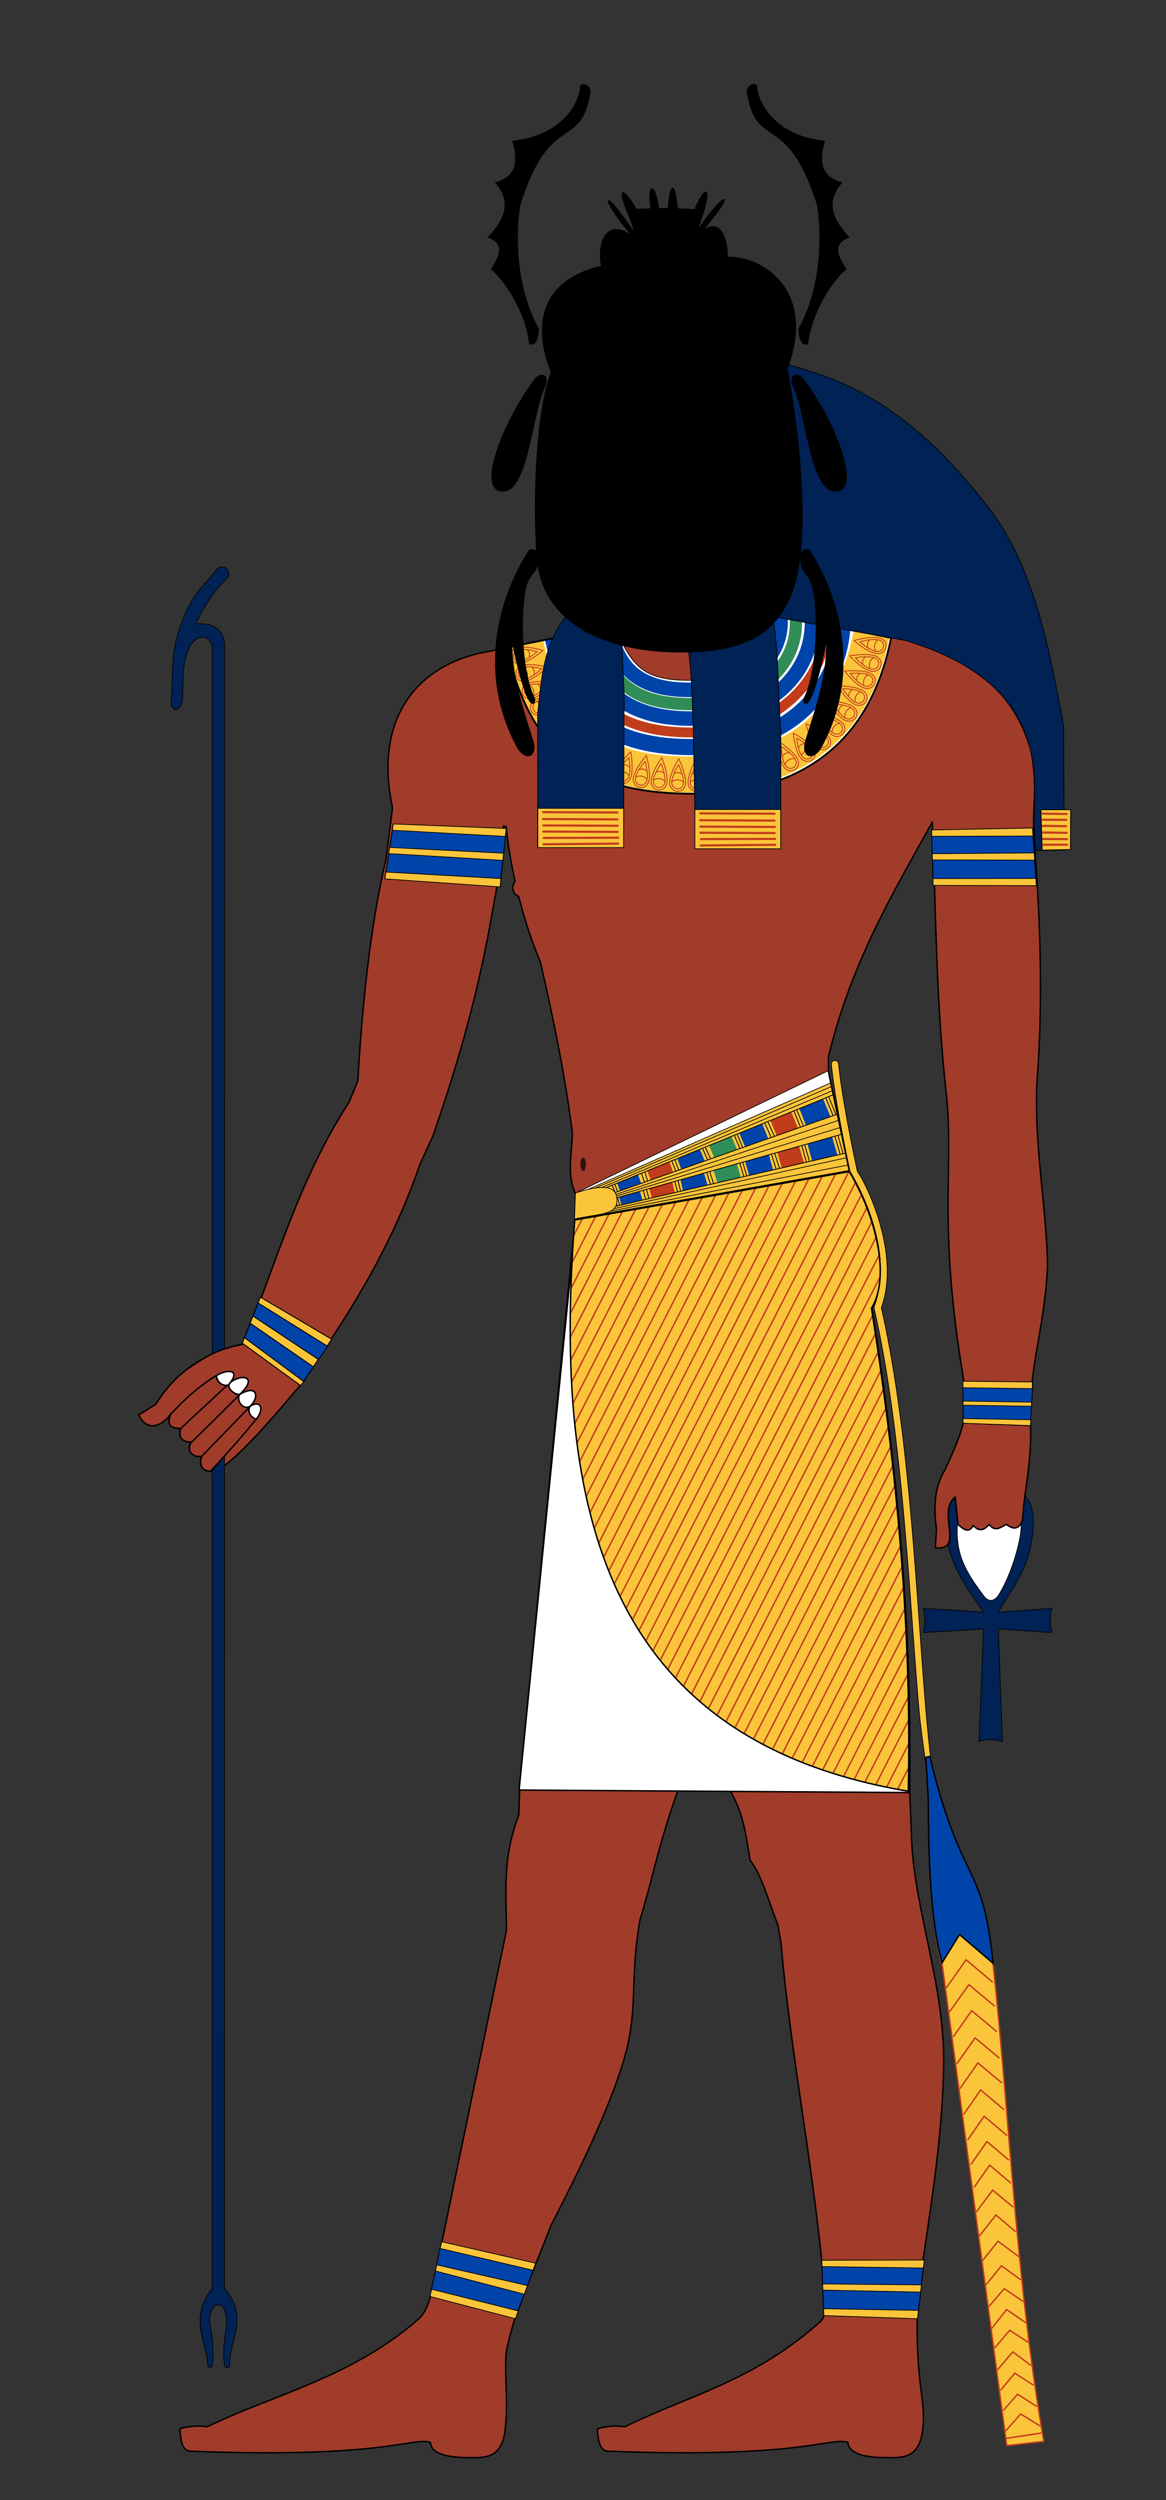 <svg xmlns="http://www.w3.org/2000/svg" width="350" height="750" version="1.0">
   <rect width="100%" height="100%" fill="#333333" stroke="none"/>
   <defs>
      <linearGradient id="prefix__a">
         <stop offset="0" stop-color="#c13c1b" />
         <stop offset=".839" stop-color="#c13c1b" stop-opacity=".498" />
         <stop offset="1" stop-color="#c13c1b" stop-opacity="0" />
      </linearGradient>
   </defs>
   <path d="M279.04 527.98l-.308 12.344c.093 17.745.563 36.573 4.168 49.573l19.3 143.75 11.117-1.236c-8.34-48.112-10.087-94.906-15.131-142.36-3.039-31.148-9.486-22.25-19.146-62.07z" fill="#fac53a" fill-rule="evenodd" stroke="#c13c1b" stroke-width=".432" />
   <path d="M310.3 250.945h-30.134M310.846 260.007l-30.243.437" fill="none" stroke="#000" stroke-width=".216" />
   <path d="M228.91 190.066l39.73.702c19.384 6.146 34.85 13.406 40.87 34.502 2.171 12.132.178 16.432.926 25.631l.617 9.573c1.33 20.65 1.876 41.458.31 62.688-1.257 18.426 2.697 38.086 3.087 56.512-.627 15.45-4.375 26.909-5.095 40.415l-19.3-1.505c-8.861-49.93-3.742-66.268-5.868-89.246-3.22-28.031-3.23-55.26-4.323-82.76-11.9 21.466-24.347 42.2-31.19 70.408v4.67l6.485 29.916c3.48 4.882 13.453 27.039 6.212 39.671 8.264 48.38 12.169 97.852 11.7 146.231l.617 15.75c1.313 21.451 9.938 42.913 9.573 66.393-.366 23.48-4.596 46.461-7.72 68.864-1.184 25.837 2.384 30.425 1.49 39.849-.893 9.423-6.162 8.991-11.532 8.931-5.474-.062-10.785-.988-10.974-4.595-5.653-1.587-13.63 4.933-72.263 2.662-2.538-.344-2.727-4.075-2.96-6.724 2.614-.714 5.324-1.043 8.228-.595 19.498-9.53 38.655-13.621 58.674-31.499.947-.982 1.746-2.3 1.544-5.867-2.524-35.346-10.217-72.039-13.279-107.465l-.926-5.559c-2.707-6.918-5.105-15.691-8.338-19.454-1.312-7.206-1.854-14.411-6.485-21.617l-14.932-.309c-6.778 19.142-7.696 26.922-11.735 39.836-3.146 18.89-.325 26.913-4.831 41.998-4.544 15.21-14.255 34.955-21.926 49.718-4.702 12.669-11.177 26.046-13.33 37.752-.617 7.54.636 13.363-.258 22.787-.894 9.423-6.163 8.991-11.533 8.931-5.473-.062-10.785-.988-10.974-4.595-5.652-1.587-13.63 4.933-72.263 2.662-2.538-.344-2.726-4.075-2.96-6.724 2.614-.714 5.324-1.043 8.229-.595 19.497-9.53 43.904-14.856 63.897-32.734 1.929-2.157 2.544-4.532 3.28-6.887l22.634-109.225c.028-11.064-1.372-21.58 3.705-34.586l.31-8.647 18.672-170.84-2.075-7.226c-2.65-6.113-.76-12.587-.849-18.335-2.217-17.228-5.721-34.134-9.573-50.953-2.438-5.673-4.692-12.494-6.507-19.662-1.79-.695-2.317-2.68-1.083-4.556-1.216-5.466-2.154-11.034-2.705-16.362l-.822-.183-1.224 11.04c-.477 2.676-.395 5.31-.856 7.94-3.447 19.673-7.004 39.094-18.982 73.803l-3.978 8.724c-9.02 26.126-22.207 46.39-35.88 65.973L73.139 403.02c9.842-24.333 16.772-49.596 31.629-72.327l2.653-6.442c1.047-18.874 3.392-45.47 8.432-66.334l1.971-15.639c-5.587-25.87 6.44-43.13 29.365-46.96l37.864-7.364" fill="#a13c2a" fill-rule="evenodd" stroke="#000" stroke-width=".432" stroke-linecap="round" stroke-linejoin="round" />
   <g fill-rule="evenodd" stroke="#000" stroke-linecap="round" stroke-linejoin="round">
      <path d="M-2306.297 184.523l126.243 8.061-.277 76.804-129.037-11.151 3.07-73.714z" fill="#fac53a" transform="matrix(.239 -.019 .016 .225 827.885 163.646)" />
      <path d="M-2306.69 192.987l126.446 10.278-.033 22.472-127.353-9.681.94-23.07zM-2307.61 224.353l127.059 11.038.146 24.403-128.228-10.692 1.023-24.749z" fill="#04a" transform="matrix(.239 -.019 .016 .225 827.885 163.646)" />
   </g>
   <path d="M281.65 538.283c-.447-2.635-1.628-5.47-2.008-8.516-4.273-34.2-4.916-92.64-15.084-137.459 2.938-8.146 1.789-17.4-.399-25.109-2.16-7.61-5.228-13.556-6.802-15.793-1.137-5.323-4.49-21.112-5.654-32.29a1.08 1.08 0 00-1.094-.986h0a1.08 1.08 0 00-1.054 1.209c1.195 11.484 4.617 27.496 5.728 32.695.033.15.098.29.19.412 1.148 1.568 4.46 7.781 6.606 15.341 2.145 7.56 3.184 16.555.351 24.096-.073.196-.087.41-.04.614 8.55 37.497 10.411 84.89 13.397 119.58.87 10.114 2.724 19.264 3.092 26.543" fill="#fac53a" fill-rule="evenodd" stroke="#000" stroke-width=".216" stroke-linecap="round" stroke-linejoin="round" />
   <path d="M155.823 536.95l16.833-171.093 88.382-.891c1.157 4.702 6.01 14.323.463 26.557 7.642 48.321 12.4 97.275 11.37 145.307l-117.048.12z" fill="#fff" fill-rule="evenodd" stroke="#000" stroke-width=".432" />
   <path d="M272.864 537.168c-90.461-15.206-106.956-83.4-100.208-171.31l82.404-14.567c7.818 13 12.344 30.673 6.468 40.178 7.66 48.434 12.394 97.555 11.336 145.699z" fill="#fac53a" fill-rule="evenodd" stroke="#000" stroke-width=".216" />
   <path d="M152.232 194.236l32.876-6.574 46.534-3.71 35.83 7.407c-6.734 33.983-29.78 46.135-56.48 46.728-25.29.558-37.1-5.937-45.357-14.706-7.849-8.335-12.018-21.411-13.403-29.145z" fill="#fff" fill-rule="evenodd" stroke="#000" stroke-linecap="round" stroke-linejoin="round" stroke-width=".272" />
   <path d="M165.965 191.488c4.957 24.507 19.253 33.587 45.6 32.55 26.413-1.04 39.559-17.992 41.17-34.45-.008-.222-.016-.547.115-1.128" style="marker:none" color="#000" fill="none" stroke="#04a" stroke-width="4.841" stroke-linejoin="round" overflow="visible" />
   <path d="M178.502 189.14c4.821 18.648 15.355 22.691 32.552 22.026 16.068-.622 27.977-11.154 27.859-24.364-.043-.503.136-.834.1-1.133" style="marker:none" color="#000" fill="none" stroke="#308d57" stroke-width="3.674" overflow="visible" />
   <path d="M170.287 190.902c3.621 17.165 12.731 29.993 40.96 28.757 24.573-1.076 36.362-17.699 36.834-31.59-.015-.062-.016-.355.046-.648" style="marker:none" color="#000" fill="none" stroke="#c13c1b" stroke-width="2.971" overflow="visible" />
   <path d="M182.59 188.225c2.44 8.14 5.165 20.31 28.455 18.548 15.258-1.155 22.63-10.254 23.207-18.743.046-.965.04-3.107.156-3.388" style="marker:none" color="#000" fill="none" stroke="#04a" stroke-width="4.357" overflow="visible" />
   <path d="M174.292 189.866c4.876 23.183 22.081 26.472 37.215 25.572 20.56-1.227 31.623-13.958 32.193-27.435.018-.246.014-1.17.13-1.544" style="marker:none" color="#000" fill="none" stroke="#04a" stroke-width="4.357" overflow="visible" />
   <path d="M157.774 193.28c5.384 26.017 19.894 40.196 52.718 39.029l.387-.015h.012c43.57-1.705 49.081-34.322 50.662-41.916" style="marker:none" color="#000" fill="none" stroke="#fac53a" stroke-width="10.867" overflow="visible" />
   <path d="M152.232 194.236l32.876-6.574 46.534-3.71 35.83 7.407c-6.734 33.983-29.78 46.135-56.48 46.728-25.29.558-37.1-5.937-45.357-14.706-7.849-8.335-12.018-21.411-13.403-29.145z" fill="none" stroke="#000" stroke-width=".543" stroke-linecap="round" stroke-linejoin="round" />
   <g fill="none" stroke="#c13c1b">
      <path d="M223.706 233.357c-.63-1.926-.246-5.316.258-7.537 1.575 1.601 3.762 4.276 4.314 6.097 1.061 3.502-3.498 4.713-4.572 1.44z" stroke-width=".272" />
      <path d="M224.297 233.124c-.467-1.427-.186-3.937.184-5.58 1.163 1.187 2.78 3.169 3.188 4.518.786 2.593-2.577 3.486-3.372 1.062z" stroke-width=".272" />
      <path style="marker:none" d="M224.29 233.052a2.675 2.675 0 011.465-1.152c.814-.25 1.365-.097 1.825.107M224.132 230.473c.24-.302.769-.597 1.03-.673.281-.083.88-.06 1.157.016" color="#000" stroke-linecap="round" stroke-linejoin="round" overflow="visible" stroke-width=".272" />
   </g>
   <g fill="none" stroke="#c13c1b">
      <path d="M217.995 234.225c-.441-1.978.27-5.315.986-7.477 1.413 1.747 3.33 4.62 3.703 6.487.718 3.588-3.937 4.352-4.69.99z" stroke-width=".272" />
      <path d="M218.605 234.05c-.326-1.465.196-3.936.723-5.536 1.044 1.294 2.46 3.423 2.737 4.805.53 2.658-2.903 3.221-3.46.73z" stroke-width=".272" />
      <path style="marker:none" d="M218.605 233.978c.205-.28.736-.835 1.57-1.005.835-.17 1.368.035 1.806.283M218.698 231.396c.268-.278.823-.52 1.09-.57.288-.056.882.024 1.15.127" color="#000" stroke-linecap="round" stroke-linejoin="round" overflow="visible" stroke-width=".272" />
   </g>
   <g fill="none" stroke="#c13c1b">
      <path d="M229.531 231.789c-.819-1.854-.773-5.265-.492-7.526 1.726 1.438 4.168 3.882 4.898 5.64 1.404 3.378-3.012 5.037-4.406 1.886z" stroke-width=".272" />
      <path d="M230.096 231.498c-.607-1.373-.576-3.898-.372-5.57 1.276 1.065 3.081 2.877 3.622 4.179 1.04 2.502-2.218 3.725-3.25 1.391z" stroke-width=".272" />
      <path style="marker:none" d="M230.082 231.428a2.675 2.675 0 011.343-1.293c.785-.33 1.35-.232 1.827-.074M229.668 228.877c.209-.324.706-.67.958-.772.272-.11.87-.148 1.153-.1" color="#000" stroke-linecap="round" stroke-linejoin="round" overflow="visible" stroke-width=".272" />
   </g>
   <g fill="none" stroke="#c13c1b">
      <path d="M206.537 234.746c-.036-2.026 1.328-5.154 2.463-7.128 1.035 1.994 2.338 5.194 2.33 7.097-.016 3.66-4.73 3.476-4.793.03z" stroke-width=".272" />
      <path d="M207.17 234.697c-.027-1.5.98-3.817 1.817-5.28.763 1.478 1.725 3.847 1.718 5.257-.011 2.71-3.489 2.574-3.535.023z" stroke-width=".272" />
      <path d="M207.184 234.626c.257-.233.888-.67 1.74-.67.851 0 1.333.309 1.712.64M207.792 232.115c.318-.218.91-.345 1.182-.34.294.003.86.2 1.101.355" style="marker:none" color="#000" stroke-linecap="round" stroke-linejoin="round" overflow="visible" stroke-width=".272" />
   </g>
   <g fill="none" stroke="#c13c1b">
      <path d="M201.017 234.65c.043-2.026 1.53-5.097 2.742-7.026.955 2.034 2.132 5.282 2.048 7.184-.16 3.655-4.862 3.286-4.79-.158z" stroke-width=".272" />
      <path d="M201.651 234.626c.033-1.5 1.13-3.776 2.024-5.204.704 1.506 1.572 3.912 1.51 5.32-.118 2.707-3.587 2.435-3.534-.116z" stroke-width=".272" />
      <path style="marker:none" d="M201.669 234.556a2.675 2.675 0 011.764-.602c.85.034 1.32.362 1.686.707M202.375 232.07c.326-.205.923-.308 1.194-.294.293.016.851.236 1.087.4" color="#000" stroke-linecap="round" stroke-linejoin="round" overflow="visible" stroke-width=".272" />
   </g>
   <g fill="none" stroke="#c13c1b">
      <path d="M212.317 234.715c-.263-2.009.743-5.27 1.65-7.358 1.251 1.866 2.904 4.9 3.109 6.792.394 3.637-4.31 3.982-4.76.566z" stroke-width=".272" />
      <path d="M212.94 234.596c-.194-1.488.547-3.903 1.215-5.45.924 1.383 2.145 3.63 2.296 5.032.292 2.694-3.179 2.948-3.51.418z" stroke-width=".272" />
      <path style="marker:none" d="M212.947 234.524c.229-.26.807-.765 1.653-.86.846-.096 1.36.157 1.774.443M213.27 231.96c.291-.252.866-.444 1.136-.47.292-.03.877.104 1.134.23" color="#000" stroke-linecap="round" stroke-linejoin="round" overflow="visible" stroke-width=".272" />
   </g>
   <g fill="none" stroke="#c13c1b">
      <path d="M163.323 214.683c1.672-1.145 5.035-1.725 7.308-1.863-1.097 1.961-3.052 4.81-4.647 5.849-3.064 1.999-5.503-2.039-2.661-3.986z" stroke-width=".272" />
      <path d="M163.712 215.185c1.239-.848 3.727-1.281 5.409-1.386-.814 1.45-2.265 3.556-3.445 4.326-2.27 1.48-4.07-1.498-1.964-2.94z" stroke-width=".272" />
      <path d="M163.779 215.158a2.675 2.675 0 011.516 1.084c.469.711.476 1.283.408 1.782M166.21 214.284c.358.146.79.571.935.8.158.247.305.829.309 1.116" style="marker:none" color="#000" stroke-linecap="round" stroke-linejoin="round" overflow="visible" stroke-width=".272" />
   </g>
   <g fill="none" stroke="#c13c1b">
      <path d="M160.695 209.94c1.776-.976 5.18-1.223 7.455-1.137-1.284 1.843-3.51 4.486-5.198 5.364-3.246 1.689-5.277-2.569-2.257-4.228z" stroke-width=".272" />
      <path d="M161.033 210.477c1.315-.722 3.834-.91 5.518-.849-.952 1.363-2.602 3.317-3.853 3.967-2.404 1.251-3.902-1.89-1.665-3.118z" stroke-width=".272" />
      <path style="marker:none" d="M161.102 210.457a2.675 2.675 0 011.402 1.227c.397.754.348 1.324.231 1.814M163.607 209.826c.341.18.73.646.852.887.133.262.222.855.198 1.141" color="#000" stroke-linecap="round" stroke-linejoin="round" overflow="visible" stroke-width=".272" />
   </g>
   <g fill="none" stroke="#c13c1b">
      <path d="M166.524 219.25c1.484-1.38 4.723-2.452 6.951-2.925-.794 2.101-2.307 5.208-3.73 6.472-2.734 2.431-5.744-1.201-3.221-3.548z" stroke-width=".272" />
      <path d="M166.983 219.688c1.1-1.022 3.496-1.819 5.143-2.172-.59 1.555-1.713 3.852-2.766 4.789-2.026 1.8-4.246-.88-2.377-2.617z" stroke-width=".272" />
      <path d="M167.045 219.651a2.675 2.675 0 011.66.848c.568.634.66 1.199.667 1.702M169.32 218.427c.375.091.865.448 1.043.653.193.221.424.775.47 1.058" style="marker:none" color="#000" stroke-linecap="round" stroke-linejoin="round" overflow="visible" stroke-width=".272" />
   </g>
   <g fill="none" stroke="#c13c1b">
      <path d="M156.832 199.643c1.946-.566 5.321-.069 7.524.509-1.653 1.52-4.4 3.617-6.238 4.108-3.535.944-4.594-3.653-1.286-4.617z" stroke-width=".272" />
      <path d="M157.045 200.241c1.441-.42 3.94-.055 5.571.37-1.225 1.123-3.26 2.672-4.622 3.036-2.618.7-3.399-2.692-.949-3.406z" stroke-width=".272" />
      <path style="marker:none" d="M157.117 200.236c.293.187.88.681 1.103 1.503.223.822.051 1.368-.168 1.82M159.7 200.164c.294.25.571.79.639 1.052.073.284.03.882-.055 1.156" color="#000" stroke-linecap="round" stroke-linejoin="round" overflow="visible" stroke-width=".272" />
   </g>
   <g fill="none" stroke="#c13c1b">
      <path d="M155.486 194.306c1.968-.481 5.32.162 7.495.834-1.718 1.448-4.552 3.424-6.41 3.835-3.573.79-4.432-3.849-1.085-4.669z" stroke-width=".272" />
      <path d="M155.673 194.913c1.458-.357 3.939.116 5.55.61-1.273 1.07-3.373 2.53-4.75 2.834-2.646.585-3.278-2.837-.8-3.444z" stroke-width=".272" />
      <path d="M155.745 194.911c.284.2.85.719 1.037 1.55.187.83-.008 1.368-.247 1.811M158.329 194.951c.282.263.536.813.592 1.078.06.288-.007.883-.105 1.153" style="marker:none" color="#000" stroke-linecap="round" stroke-linejoin="round" overflow="visible" stroke-width=".272" />
   </g>
   <g fill="none" stroke="#c13c1b">
      <path d="M158.505 204.955c1.883-.749 5.29-.575 7.539-.21-1.501 1.672-4.035 4.02-5.819 4.684-3.429 1.276-4.92-3.199-1.72-4.474z" stroke-width=".272" />
      <path d="M158.774 205.53c1.395-.554 3.918-.43 5.581-.162-1.112 1.235-2.99 2.97-4.312 3.462-2.54.946-3.64-2.356-1.269-3.3z" stroke-width=".272" />
      <path style="marker:none" d="M158.845 205.519c.31.158.941.594 1.241 1.39.301.798.182 1.357.006 1.829M161.41 205.201c.316.22.643.73.736.986.1.276.114.876.055 1.156" color="#000" stroke-linecap="round" stroke-linejoin="round" overflow="visible" stroke-width=".272" />
   </g>
   <g fill="none" stroke="#c13c1b">
      <path d="M174.773 226.737c1.03-1.745 3.83-3.695 5.83-4.783-.162 2.24-.727 5.65-1.73 7.266-1.93 3.11-5.85.485-4.1-2.483z" stroke-width=".272" />
      <path d="M175.338 227.027c.763-1.293 2.833-2.74 4.312-3.547-.123 1.658-.545 4.18-1.288 5.378-1.429 2.303-4.32.367-3.024-1.831z" stroke-width=".272" />
      <path d="M175.387 226.974a2.675 2.675 0 011.833.34c.726.446.974.961 1.124 1.441M177.22 225.153c.385-.02.956.183 1.185.328.248.157.627.622.752.88" style="marker:none" color="#000" stroke-linecap="round" stroke-linejoin="round" overflow="visible" stroke-width=".272" />
   </g>
   <g fill="none" stroke="#c13c1b">
      <path d="M170.355 223.264c1.3-1.555 4.38-3.024 6.53-3.772-.524 2.185-1.636 5.456-2.889 6.888-2.409 2.755-5.85-.472-3.641-3.116z" stroke-width=".272" />
      <path d="M170.865 223.641c.963-1.15 3.241-2.241 4.832-2.798-.391 1.616-1.217 4.036-2.145 5.097-1.784 2.04-4.323-.34-2.687-2.299z" stroke-width=".272" />
      <path style="marker:none" d="M170.922 223.598a2.675 2.675 0 011.754.633c.643.557.805 1.107.875 1.605M173.027 222.098c.383.044.913.337 1.116.517.22.195.517.716.6.99" color="#000" stroke-linecap="round" stroke-linejoin="round" overflow="visible" stroke-width=".272" />
   </g>
   <g fill="none" stroke="#c13c1b">
      <path d="M179.638 229.461c.835-1.847 3.407-4.088 5.278-5.386.081 2.245-.111 5.694-.934 7.41-1.581 3.3-5.762 1.116-4.344-2.024z" stroke-width=".272" />
      <path d="M180.23 229.688c.62-1.368 2.521-3.03 3.904-3.993.057 1.662-.09 4.215-.698 5.486-1.171 2.444-4.256.832-3.205-1.493z" stroke-width=".272" />
      <path d="M180.274 229.63c.332-.1 1.09-.225 1.859.14.77.364 1.073.85 1.274 1.31M181.899 227.62c.38-.06.97.08 1.214.2.263.128.69.55.843.793" style="marker:none" color="#000" stroke-linecap="round" stroke-linejoin="round" overflow="visible" stroke-width=".272" />
   </g>
   <g fill="none" stroke="#c13c1b">
      <path d="M190.142 233.125c.386-1.99 2.371-4.764 3.892-6.46.597 2.167 1.206 5.567.802 7.427-.777 3.576-5.35 2.416-4.694-.967z" stroke-width=".272" />
      <path d="M190.771 233.209c.286-1.474 1.753-3.53 2.876-4.786.439 1.604.886 4.122.587 5.5-.575 2.647-3.948 1.79-3.463-.714z" stroke-width=".272" />
      <path style="marker:none" d="M190.8 233.143c.3-.175 1.008-.471 1.84-.294.833.177 1.24.58 1.543.982M191.917 230.813c.356-.147.962-.148 1.226-.088.287.065.8.377 1.004.578" color="#000" stroke-linecap="round" stroke-linejoin="round" overflow="visible" stroke-width=".272" />
   </g>
   <g fill="none" stroke="#c13c1b">
      <path d="M184.835 231.612c.579-1.942 2.826-4.51 4.506-6.048.382 2.214.655 5.658.071 7.47-1.122 3.482-5.56 1.88-4.577-1.422z" stroke-width=".272" />
      <path d="M185.453 231.756c.429-1.438 2.09-3.34 3.33-4.48.28 1.638.48 4.188.047 5.529-.832 2.58-4.105 1.397-3.377-1.049z" stroke-width=".272" />
      <path d="M185.488 231.694a2.675 2.675 0 011.861-.113c.812.258 1.177.698 1.439 1.128M186.828 229.484c.369-.112.972-.053 1.23.033.278.093.758.453.941.673" style="marker:none" color="#000" stroke-linecap="round" stroke-linejoin="round" overflow="visible" stroke-width=".272" />
   </g>
   <g fill="none" stroke="#c13c1b">
      <path d="M195.47 234.111c.173-2.019 1.852-4.989 3.185-6.836.823 2.09 1.79 5.407 1.586 7.3-.393 3.637-5.063 2.97-4.77-.464z" stroke-width=".272" />
      <path d="M196.105 234.128c.128-1.496 1.368-3.696 2.351-5.064.607 1.548 1.32 4.004 1.168 5.405-.29 2.695-3.735 2.201-3.519-.341z" stroke-width=".272" />
      <path style="marker:none" d="M196.127 234.06c.28-.207.952-.576 1.799-.488.847.087 1.294.444 1.637.812M196.99 231.624c.339-.185.941-.25 1.21-.217.292.034.835.289 1.06.467" color="#000" stroke-linecap="round" stroke-linejoin="round" overflow="visible" stroke-width=".272" />
   </g>
   <g fill="none" stroke="#c13c1b">
      <path d="M240.198 227.215c-1.192-1.639-1.868-4.983-2.071-7.251 1.99 1.04 4.894 2.913 5.979 4.477 2.086 3.006-1.88 5.56-3.908 2.774z" stroke-width=".272" />
      <path d="M240.688 226.812c-.883-1.214-1.387-3.689-1.54-5.367 1.472.772 3.62 2.162 4.423 3.32 1.545 2.226-1.381 4.11-2.883 2.047z" stroke-width=".272" />
      <path d="M240.66 226.746a2.675 2.675 0 011.04-1.547c.697-.489 1.269-.512 1.77-.459M239.716 224.34c.136-.361.549-.805.773-.957.243-.165.82-.328 1.107-.34" style="marker:none" color="#000" stroke-linecap="round" stroke-linejoin="round" overflow="visible" stroke-width=".272" />
   </g>
   <g fill="none" stroke="#c13c1b">
      <path d="M235.114 229.833c-1.046-1.736-1.43-5.126-1.436-7.404 1.894 1.21 4.624 3.327 5.57 4.978 1.817 3.176-2.355 5.377-4.134 2.426z" stroke-width=".272" />
      <path d="M235.637 229.474c-.774-1.286-1.062-3.795-1.07-5.48 1.4.897 3.42 2.467 4.12 3.69 1.346 2.352-1.732 3.975-3.05 1.79z" stroke-width=".272" />
      <path style="marker:none" d="M235.614 229.406a2.675 2.675 0 011.17-1.451c.738-.427 1.31-.4 1.803-.304M234.883 226.927c.166-.348.616-.754.853-.886.256-.144.845-.256 1.132-.244" color="#000" stroke-linecap="round" stroke-linejoin="round" overflow="visible" stroke-width=".272" />
   </g>
   <g fill="none" stroke="#c13c1b">
      <path d="M245.053 224.024c-1.425-1.44-2.596-4.645-3.138-6.857 2.125.728 5.277 2.144 6.584 3.527 2.515 2.658-1.022 5.779-3.446 3.33z" stroke-width=".272" />
      <path d="M245.477 223.552c-1.055-1.068-1.926-3.438-2.33-5.074 1.572.542 3.904 1.593 4.872 2.617 1.863 1.968-.747 4.27-2.542 2.457z" stroke-width=".272" />
      <path style="marker:none" d="M245.439 223.49c.025-.345.18-1.097.796-1.685.616-.588 1.178-.697 1.68-.72M244.145 221.254c.08-.377.421-.878.62-1.062.215-.2.761-.448 1.043-.503" color="#000" stroke-linecap="round" stroke-linejoin="round" overflow="visible" stroke-width=".272" />
   </g>
   <g fill="none" stroke="#c13c1b">
      <path d="M253.408 215.955c-1.764-.998-3.765-3.761-4.89-5.742 2.244.122 5.662.624 7.297 1.597 3.144 1.872.593 5.84-2.407 4.145z" stroke-width=".272" />
      <path d="M253.687 215.385c-1.306-.74-2.79-2.783-3.625-4.247 1.66.093 4.19.468 5.4 1.19 2.33 1.385.447 4.312-1.775 3.057z" stroke-width=".272" />
      <path d="M253.634 215.336a2.675 2.675 0 01.306-1.838c.432-.734.943-.992 1.42-1.151M251.779 213.538c-.027-.385.166-.96.306-1.191.153-.251.61-.639.866-.769" style="marker:none" color="#000" stroke-linecap="round" stroke-linejoin="round" overflow="visible" stroke-width=".272" />
   </g>
   <g fill="none" stroke="#c13c1b">
      <path d="M249.496 220.289c-1.6-1.245-3.175-4.271-3.999-6.395 2.202.448 5.51 1.444 6.986 2.646 2.837 2.311-.267 5.864-2.987 3.749z" stroke-width=".272" />
      <path d="M249.855 219.765c-1.184-.922-2.354-3.16-2.966-4.73 1.629.334 4.077 1.075 5.17 1.965 2.1 1.712-.19 4.332-2.204 2.765z" stroke-width=".272" />
      <path style="marker:none" d="M249.81 219.71a2.675 2.675 0 01.57-1.775c.535-.662 1.078-.843 1.574-.93M248.237 217.66c.03-.385.304-.926.477-1.134.188-.226.698-.543.97-.634" color="#000" stroke-linecap="round" stroke-linejoin="round" overflow="visible" stroke-width=".272" />
   </g>
   <g fill="none" stroke="#c13c1b">
      <path d="M256.507 211.263c-1.806-.92-3.926-3.594-5.136-5.523 2.247.023 5.684.376 7.36 1.277 3.223 1.733.847 5.808-2.224 4.246z" stroke-width=".272" />
      <path d="M256.76 210.68c-1.337-.68-2.908-2.657-3.806-4.083 1.662.02 4.206.284 5.447.952 2.387 1.283.634 4.289-1.64 3.132z" stroke-width=".272" />
      <path d="M256.705 210.635a2.675 2.675 0 01.226-1.85c.4-.752.899-1.033 1.369-1.212M254.774 208.919c-.043-.383.123-.966.254-1.204.141-.257.582-.664.832-.805" style="marker:none" color="#000" stroke-linecap="round" stroke-linejoin="round" overflow="visible" stroke-width=".272" />
   </g>
   <g fill="none" stroke="#c13c1b">
      <path d="M261.104 201.28c-1.939-.588-4.494-2.85-6.024-4.537 2.216-.37 5.662-.625 7.47-.032 3.476 1.141 1.851 5.57-1.446 4.57z" stroke-width=".272" />
      <path d="M261.252 200.664c-1.436-.437-3.33-2.108-4.464-3.354 1.64-.272 4.191-.457 5.53-.017 2.576.845 1.376 4.111-1.066 3.37z" stroke-width=".272" />
      <path style="marker:none" d="M261.19 200.628a2.675 2.675 0 01-.103-1.861c.262-.81.704-1.174 1.136-1.433M258.987 199.277c-.11-.37-.047-.973.04-1.23.094-.278.456-.755.677-.938" color="#000" stroke-linecap="round" stroke-linejoin="round" overflow="visible" stroke-width=".272" />
   </g>
   <g fill="none" stroke="#c13c1b">
      <path d="M259.186 206.325c-1.886-.743-4.252-3.2-5.642-5.005 2.238-.192 5.693-.171 7.448.565 3.374 1.415 1.4 5.7-1.806 4.44z" stroke-width=".272" />
      <path d="M259.383 205.72c-1.397-.549-3.151-2.366-4.182-3.699 1.657-.14 4.214-.12 5.514.425 2.5 1.048 1.043 4.209-1.332 3.275z" stroke-width=".272" />
      <path d="M259.323 205.68a2.675 2.675 0 01.047-1.863c.326-.787.796-1.113 1.246-1.337M257.236 204.158c-.08-.378.03-.973.137-1.222.116-.27.516-.718.751-.882" style="marker:none" color="#000" stroke-linecap="round" stroke-linejoin="round" overflow="visible" stroke-width=".272" />
   </g>
   <g fill="none" stroke="#c13c1b">
      <path d="M262.838 196.031c-1.991-.377-4.775-2.35-6.477-3.863 2.163-.607 5.561-1.23 7.423-.835 3.579.76 2.439 5.338-.946 4.698z" stroke-width=".272" />
      <path d="M262.918 195.402c-1.474-.28-3.537-1.737-4.798-2.855 1.601-.446 4.117-.904 5.496-.611 2.651.563 1.81 3.94-.698 3.466z" stroke-width=".272" />
      <path style="marker:none" d="M262.852 195.373a2.675 2.675 0 01-.302-1.84c.174-.833.574-1.242.975-1.546M260.517 194.267c-.148-.356-.151-.962-.092-1.227.063-.286.372-.8.572-1.006" color="#000" stroke-linecap="round" stroke-linejoin="round" overflow="visible" stroke-width=".272" />
   </g>
   <path d="M185.706 187.721l-.73 1.717c5.29 10.59 7.863 15.598 26.212 14.501l-3.118-10.564-3.412-6.927c-1.495-.401-5.718-.984-6.519.329-1.368-.817-5.436-.78-7.384.414-1.403-1.21-4.41-.893-5.05.53z" fill="#a13c2a" fill-rule="evenodd" stroke="#000" stroke-width=".216" />
   <path d="M231.931 184.97l39.926 7.195c45.255 13.666 38.111 43.494 38.561 55.35l.393 7.642 8.647-.175-.196-36.393-.237-2.146c-4.126-21.7-8.519-46.448-22.453-64.388-11.883-15.3-27.944-31.98-50.265-39.632-17.656-6.053-24.38-5.978-34.81-6.502-1.418 4.93-1.21 15.846 6.978 39.605-12.794 22.129-13.92 25.272-17.977 31.64 7.332 9.318 7.046 28.536 7.599 41.074.493 21.766.639 35.6.639 35.6h25.545c.158-11.814.058-20.042.082-34.683-.885-12.037-.674-24.857-2.432-34.188z" fill="#025" fill-rule="evenodd" stroke="#000" stroke-width=".23" stroke-linecap="round" stroke-linejoin="round" />
   <path d="M279.089 526.89l-1.203.32.74 12.022c.093 17.745.563 36.573 4.168 49.573l5.23-8.442 10.056 8.596c-3.038-31.148-9.331-22.25-18.991-62.07z" fill="#04a" fill-rule="evenodd" stroke="#000" stroke-width=".432" />
   <path d="M284.15 596.212l5.852-8.287 7.866 6.628" fill="none" stroke="#c13c1b" stroke-width=".432" stroke-linecap="round" stroke-linejoin="round" />
   <path d="M285.117 603.408l5.723-8.033 7.637 6.376M286.193 610.947l5.477-7.764 7.416 6.203M287.296 618.986l5.412-7.637 7.148 5.957M288.263 626.4l5.264-7.54 7.105 5.922M289.344 634.198l5.022-7.233 6.894 5.828M290.534 641.87l4.889-7.018 6.718 5.69M291.532 649.2l4.72-6.758 6.455 5.481M292.45 656.103l4.622-6.587 6.235 5.309M293.168 663.437l4.802-6.42 6.04 5.014M294.055 670.702l4.893-6.225 5.835 4.958M294.998 678.098l4.57-5.735 6.159 4.536M296.02 685.37l4.596-5.635 5.745 4.135M298.655 704.243l4.43-5.172 5.418 3.504M297.78 698.393l4.364-5.557 5.668 3.904M296.995 691.762l4.44-5.171 5.554 3.734M299.54 710.809l4.472-5.274 5.31 3.974M300.415 716.972l4.198-5.017 5.496 3.503M301.93 729.2l4.43-5.017 5.727 3.503M301.288 722.987l4.154-4.753 5.62 3.596M302.264 731.45l10.15-1.533" fill="none" stroke="#c13c1b" stroke-width=".432" stroke-linecap="round" stroke-linejoin="round" />
   <g fill-rule="evenodd" stroke="#000" stroke-linecap="round" stroke-linejoin="round">
      <path d="M293.871 522.412c2.697-.881 4.906-.544 7.032 0l-1.24-33.733 16.063 1.073c-.491-2.416-.657-4.832 0-7.248l-16.063 1.127h0c3.364-6.013 8.082-11.345 9.778-20.139 3.429-17.771-5.633-17.025-11.92-17.082-6.844-.062-16.947 1.008-12.744 17.84 1.934 7.741 6.647 13.83 10.45 19.38h0l-18.052-1.126c.606 2.416.547 4.832 0 7.248l18.052-1.073h0l-1.356 33.733z" fill="#025" stroke-width=".214" />
      <path d="M295.227 478.664c-3.47-4.71-6.799-9.313-7.637-15.388-1.695-12.282 4.682-13.654 9.841-13.686 4.588-.027 11.367.624 8.332 13.578-1.424 6.077-3.639 11.545-6.1 15.496-1.54 2.086-3.196 1.745-4.436 0z" fill="#fff" stroke-width=".214" />
   </g>
   <path d="M309.285 426.152l-19.85-.541c-.994 4.965-3.446 10.223-5.842 15.469-3.166 5.025-3.372 11.439-2.488 17.524l-.324 5.733c8.915 1.068.301-10.831 5.95-15.252l.865 8.221c1.616 1.539 3.21 2.756 4.543.325 1.587 1.777 3.173 1.648 4.76-.325 1.94 2.508 3.523.743 5.192 0 1.779 1.391 3.661 1.886 4.868-1.298.35-8.683 2.949-17.116 2.326-29.856z" fill="#a13c2a" fill-rule="evenodd" stroke="#000" stroke-width=".432" stroke-linecap="round" stroke-linejoin="round" />
   <g fill-rule="evenodd" stroke="#000" stroke-linecap="round" stroke-linejoin="round">
      <path d="M289.264 414.415l20.824.163-.865 13.143-19.85-.757-.109-12.549z" fill="#fac53a" stroke-width=".214" />
      <path d="M289.264 416.308l20.662.27-.213 4.062-20.395-.321-.054-4.01z" fill="#04a" stroke-width=".214" />
      <path d="M289.046 414.36l20.878.218-.592 13.088-20.232-.702-.054-12.603z" fill="#fac53a" stroke-width=".214" />
      <path d="M289.071 416.308l20.855.27-.251 4.062-20.55-.321-.054-4.01zM289.11 421.548l20.491.309-.212 4.06-20.225-.359-.054-4.01z" fill="#04a" stroke-width=".214" />
   </g>
   <path d="M77.78 402.296c-10.26 1.61-22.705 5.432-31.006 18.986l-5.114 3.168c2.706 5.951 8.038 2.536 9.737-.573-1.008 2.748-.477 4.505 2.77 4.51-.688 2.564.216 4.048 3.227 4.105-1.604 2.526.297 4.752 3.076 4.24-.978 3.232.755 4.605 2.472 4.637 4.58 1.969 25.028-23.414 27.065-25.628" fill="#a13c2a" fill-rule="evenodd" stroke="#000" stroke-width=".432" stroke-linecap="round" stroke-linejoin="round" />
   <path d="M51.381 210.573c.717-7.123-.404-13.378 2.521-22.039 3.57-10.57 7.136-12.402 11.293-17.955 1.575-1.287 4.167.057 3.317 2.504-4.821 4.49-8.263 10.623-9.669 14.122 1.447-.163 8.412-.698 8.568 6.52l-.024 492.832c7.755 8.9 1.09 15.74 1.506 23.471-.792.382-1.422.138-1.502-.536-1.038-8.46 1.848-12.15-.052-16.55-.908-2.103-2.607-2.005-3.597-.215-2.133 3.858.855 6.231.075 16.683-.057.76-.988.98-1.368.523-.486-7.767-5.855-14.314 1.252-23.384l-.008-492.235c-.401-4.027-4.757-4.458-6.92.092-2.537 5.333-1.462 10.862-2.142 16.292-1.126 3.497-3.44 2.15-3.25-.125z" fill="#025" fill-rule="evenodd" stroke="#000" stroke-width=".214" stroke-linecap="round" stroke-linejoin="round" />
   <g fill-rule="evenodd" stroke="#000" stroke-linecap="round" stroke-linejoin="round">
      <path d="M78.147 389.123l21.398 12.625-9.245 13.956-17.57-12.765 5.417-13.816z" fill="#fac53a" stroke-width=".286" />
      <path d="M77.46 390.864l20.882 13.028-2.71 3.972-19.674-13.039 1.501-3.961zM75.126 396.965l18.927 13.079-2.928 4.354-17.718-13.09 1.72-4.343z" fill="#04a" stroke-width=".286" />
   </g>
   <path d="M64.314 413.107c3.666-2.82 8.043-2.394 4.592 1.786 2.973-2.831 9.083-2.346 3.017 3.458 5.533-3.328 5.841 1.142 3.005 3.662 3.732-2.291 4.734 1.309.93 4.97-3.792 4.721-8.235 9.548-12.523 14.239-.08.084-.186.137-.356.12-1.717-.033-3.423-1.24-2.446-4.474-2.778.513-4.68-1.713-3.075-4.24-3.012-.055-3.916-1.54-3.229-4.103-3.246-.006-4.095-1.275-3.088-4.023.133-.23.264-.407.391-.541 4.58-4.955 8.792-8.516 12.665-10.785m.833-.508c-.291 1.227.936 2.9 3.01 2.932m.84-.531c-.831 1.441 1.603 3.408 2.924 3.33m.34-.198c-1.223 1.512.572 4.712 3.196 3.37m-.458.507c-.707 1.605.586 3.26 2.027 3.607m-19.438 6.94c.535-.377 14.485-14.254 14.485-14.254m-17.592 10.073c.763-.773 14.598-13.572 14.598-13.572m-8.365 21.97l14.433-14.908" fill="#a13c2a" fill-rule="evenodd" stroke="#000" stroke-width=".432" stroke-linecap="round" stroke-linejoin="round" />
   <path d="M68.88 415.069c-.243.167-.283.502-.841.53-2.527.006-3.126-2.49-3.03-2.937 3.465-2.255 7.165-1.604 3.938 2.306 2.973-2.831 9.042-2.421 2.976 3.383 5.533-3.328 5.912 1.028 3.075 3.549 3.317-2.036 4.407.693 1.933 3.828-1.463-.39-2.756-2.045-1.912-3.81-2.487 1.183-4.098-2.205-3.045-3.618-1.491.177-3.926-1.79-3.094-3.231z" fill="#fff" fill-rule="evenodd" stroke="#000" stroke-width=".432" stroke-linecap="round" stroke-linejoin="round" />
   <path d="M69.747 411.656c-2.426-.894-5.609.892-12.635 6.77L55.817 411c7.36-5.004 10.655-6.424 17.04-7.775" fill="#a13c2a" fill-rule="evenodd" />
   <path d="M57.112 418.426c7.026-5.878 10.31-7.674 12.737-6.78m2.939-8.378c-6.385 1.35-9.749 2.626-17.089 7.846" fill="none" stroke="#000" stroke-width=".432" />
   <g>
      <path d="M4025.317 656.303l33.517-.045-.218 55.187-31.768.818-1.531-55.96z" fill="#fac53a" fill-rule="evenodd" stroke="#000" transform="matrix(.268 0 0 .216 -766.377 101.171)" />
      <path d="M4026.335 661.639l27.84.463M4026.705 670.056l26.968.182M4026.818 678.605l26.602.463M4027.407 687.812l26.667.463M4027.967 696.844l26.528.26M4028.121 704.836l26.545-.079" fill="none" stroke="#c13c1b" stroke-width="2.972" stroke-linecap="round" stroke-linejoin="round" transform="matrix(.268 0 0 .216 -766.377 101.171)" />
      <path d="M4025.205 656.13l1.555 54.548" fill="none" stroke="#000" transform="matrix(.268 0 0 .216 -766.377 101.171)" />
   </g>
   <g fill-rule="evenodd" stroke="#000" stroke-linecap="round" stroke-linejoin="round">
      <path d="M-2298.264 185.199l129.779 8.359-8.488 77.742-132.395-13.063 11.104-73.038z" fill="#fac53a" transform="matrix(.261 -.004 .005 .225 716.966 196.313)" />
      <path d="M-2299.299 193.609l129.66 10.549-2.604 22.255-130.567-9.952 3.511-22.852zM-2304.076 224.65L-2173.32 236l-2.746 24.159-131.762-10.989 3.753-24.52z" fill="#04a" transform="matrix(.261 -.004 .005 .225 716.966 196.313)" />
   </g>
   <g fill-rule="evenodd" stroke="#000" stroke-linecap="round" stroke-linejoin="round">
      <path d="M-2301.611 184.81l110.51 7.598-12.757 77.185-100.902-10.518 3.149-74.266z" fill="#fac53a" transform="matrix(.258 .043 -.036 .223 733.02 730.253)" />
      <path d="M-2302.218 193.931l109.506 8.31-3.595 21.223-106.536-7.241.625-22.292zM-2303.251 224.49l104.788 11.037-4.15 23.206-101.819-9.488 1.18-24.755z" fill="#04a" transform="matrix(.258 .043 -.036 .223 733.02 730.253)" />
   </g>
   <g fill-rule="evenodd" stroke="#000" stroke-linecap="round" stroke-linejoin="round">
      <path d="M-2305.348 184.73l117.692 7.561-12.03 77.508-107.182-11.397 1.52-73.671z" fill="#fac53a" transform="matrix(.261 -.015 .014 .225 845.757 601.913)" />
      <path d="M-2305.446 193.202l116.011 9.648-3.645 22.187-112.856-8.782.49-23.053zM-2306.264 224.506l112.106 10.117-3.892 24.083-108.633-9.46.42-24.74z" fill="#04a" transform="matrix(.261 -.015 .014 .225 845.757 601.913)" />
   </g>
   <path d="M272.864 537.168c-90.461-15.206-106.956-83.4-100.208-171.31l82.404-14.567c7.818 13 12.426 30.564 6.55 40.068 7.66 48.435 12.312 97.665 11.254 145.809z" fill="#fac53a" fill-rule="evenodd" stroke="#000" stroke-width=".216" />
   <g>
      <path d="M254.796 351.146l-6.27-29.79-75.806 36.691-.23 7.61 82.306-14.511z" fill="#fac53a" fill-rule="evenodd" stroke="#000" stroke-linecap="round" stroke-linejoin="round" stroke-width=".216" />
      <path d="M222.11 340.051l6.634-2.759 1.658 4.098-6.732 2.396-1.56-3.735z" fill="#04a" fill-rule="evenodd" stroke="#04a" stroke-width=".25" />
      <path d="M231.396 336.19l6.034-2.532 1.939 4.724-6.18 2.109-1.793-4.3z" fill="#c13c1b" fill-rule="evenodd" stroke="#c13c1b" stroke-width=".25" />
      <path d="M240.13 332.716l6.88-2.9 2.08 5.018-7.131 2.487-1.829-4.605z" fill="#04a" fill-rule="evenodd" stroke="#04a" stroke-width=".25" />
      <path d="M248.524 321.247l.739 3.653-73.133 32.072-3.25.908 75.644-36.633z" fill="#fff" fill-rule="evenodd" stroke="#000" stroke-linecap="round" stroke-linejoin="round" stroke-width=".216" />
      <path d="M185.387 354.991l6.054-2.42.858 2.325-6.117 2.251-.795-2.156z" fill="#04a" fill-rule="evenodd" stroke="#04a" stroke-width=".25" />
      <path d="M194.443 351.392l6.42-2.697.993 2.742-6.469 2.318-.944-2.363z" fill="#c13c1b" fill-rule="evenodd" stroke="#c13c1b" stroke-width=".25" />
      <path d="M203.493 347.756l6.517-2.81 1.372 3.233-6.834 2.362-1.055-2.785z" fill="#04a" fill-rule="evenodd" stroke="#04a" stroke-width=".25" />
      <path d="M212.876 343.673l6.688-2.76 1.633 3.864-6.844 2.432-1.477-3.536z" fill="#308d57" fill-rule="evenodd" />
      <path d="M251.146 334.329l-66.937 23.58M249.938 328.485l-67.79 27.732M239.185 333.038l1.925 4.594M238.305 333.276l1.91 4.723M248.768 329.036l2.102 5.248M247.896 329.401l2.145 5.202M230.528 336.615l1.892 4.164M229.592 336.95l1.852 4.178M221.317 340.35l1.52 3.681M220.411 340.585l1.651 3.854M211.731 344.185l1.509 3.272M210.899 344.562l1.452 3.29M202.639 348.067l1.015 2.753M201.71 348.45l1.096 2.744M193.6 351.746l.789 2.434M192.584 352.104l.874 2.475M184.568 355.338l.787 2.052M183.767 355.573l.865 2.102" fill="none" stroke="#000" stroke-width=".25" stroke-linecap="round" stroke-linejoin="round" />
      <path d="M242.539 343.286l7.161-2.108 1.504 5.22-7.367 1.67-1.298-4.782z" fill="#04a" fill-rule="evenodd" stroke="#04a" stroke-width=".25" />
      <path d="M233.469 345.755l6.28-1.837 1.474 4.858-6.457 1.454-1.297-4.475z" fill="#c13c1b" fill-rule="evenodd" stroke="#c13c1b" stroke-width=".25" />
      <path d="M223.807 348.548l6.903-1.996 1.186 4.258-6.959 1.623-1.13-3.885z" fill="#04a" fill-rule="evenodd" stroke="#04a" stroke-width=".25" />
      <path d="M214.224 351.108l6.957-1.991 1.188 4.024-7.074 1.646-1.07-3.68z" fill="#308d57" fill-rule="evenodd" />
      <path d="M204.442 354.109l6.792-2.058 1 3.365-7.142 1.649-.65-2.956z" fill="#04a" fill-rule="evenodd" stroke="#04a" stroke-width=".25" />
      <path d="M195.047 356.64l6.676-1.894.678 2.837-6.688 1.575-.666-2.518z" fill="#c13c1b" fill-rule="evenodd" stroke="#c13c1b" stroke-width=".25" />
      <path d="M186.033 359.257l6-1.632.644 2.257-6.073 1.453-.571-2.078z" fill="#04a" fill-rule="evenodd" stroke="#04a" stroke-width=".25" />
      <path d="M253.624 345.982l-69.486 16.047M252.4 340.329l-69.923 19.747M241.563 343.5l1.396 4.781M240.662 343.637l1.367 4.908M251.532 340.589l1.502 5.463M250.628 340.866l1.546 5.41M232.559 346.08l1.412 4.35M231.59 346.308l1.37 4.36M222.986 348.756l1.097 3.828M222.06 348.887l1.207 4.015M213.03 351.487l1.13 3.421M212.16 351.769l1.073 3.431M203.558 354.321l.7 2.851M202.592 354.598l.78 2.85M194.085 356.961l.664 2.429M193.113 357.202l.706 2.594M185.396 359.357l.596 2.204M184.75 359.54l.485 2.111" fill="none" stroke="#000" stroke-width=".25" stroke-linecap="round" stroke-linejoin="round" />
      <path d="M184.956 358.29l66.635-22.16M185.125 358.78l66.887-20.474M184.28 362.593l69.612-15.23M183.245 363.337l71.203-13.827M178.782 356.355l70.673-30.35M180.59 356.253l69.146-28.99" fill="none" stroke="#000" stroke-width=".216" />
      <path d="M172.454 365.698c7.906-1.791 13.708-.977 12.6-6.883-.809-4.309-8.228-2.253-12.329-.93l-.271 7.813z" fill="#fac53a" fill-rule="evenodd" stroke="#000" stroke-linecap="round" stroke-linejoin="round" stroke-width=".216" />
   </g>
   <g>
      <path d="M155.822 536.996L172.8 366.73l88.628-.107c1.155 4.702 5.286 13.354.315 25.97 7.617 48.325 12.237 97.132 11.18 145.163l-117.102-.761z" fill="#fff" fill-rule="evenodd" stroke="#000" stroke-width=".432" />
      <path d="M272.666 537.358c-90.452-15.254-106.91-83.457-100.116-171.365l82.412-14.522c7.811 13.004 12.545 31.471 6.665 40.973 7.634 48.438 12.124 96.77 11.04 144.914z" fill="#fac53a" fill-rule="evenodd" stroke="#000" stroke-width=".216" />
      <path d="M254.78 351.547l-66.818 130.9M250.79 352.232l-64.67 126.692M184.413 475.136l62.394-122.234M242.793 353.633L182.751 471.26M181.22 467.129l57.565-112.775M234.784 355.06L179.75 462.876M178.385 458.417l52.41-102.675M226.819 356.4l-49.686 97.338M175.975 448.876l46.818-91.72M218.785 357.876l-43.82 85.847M174.006 438.469l40.765-79.862M210.795 359.265l-37.569 73.6M172.546 427.066l34.24-67.08M202.792 360.68l-30.79 60.317M171.59 414.673l27.194-53.275M194.796 362.08l-23.468 45.975M171.201 401.172l19.605-38.407M186.78 363.52l-15.55 30.463M171.409 386.501l11.395-22.323M178.777 364.935l-7.114 13.937M172.202 370.684l2.586-5.067M256.802 354.716l-66.94 131.141M191.848 489.099l66.72-130.708M260.21 362.306l-66.333 129.949M195.994 495.239l65.69-128.691M262.949 371.202l-64.75 126.85M200.451 500.771l63.473-124.347M264.232 382.952l-61.434 120.353M205.17 505.79l56.861-111.394M262.848 399.927l-55.225 108.191M210.069 510.458l53.561-104.93M264.456 411.041l-51.83 101.538M215.254 514.563l49.949-97.853M265.994 422.293L217.91 516.49M220.638 518.28l46.006-90.13M267.374 433.853l-43.997 86.193M226.184 521.678l41.884-82.053M268.613 445.69l-39.61 77.598M231.898 524.748l37.444-73.356M269.817 457.594l-34.988 68.545M237.83 527.392l32.568-63.803M270.791 469.95l-29.974 58.722M243.835 529.89l27.425-53.726M271.708 482.417l-24.754 48.496M250.01 532.059l22.015-43.131M272.307 495.508l-19.11 37.439M256.408 533.787l16.199-31.734M272.774 508.856l-13.161 25.785M262.843 535.444l9.994-19.578M272.935 522.806l-6.787 13.296M269.465 536.735l3.357-6.575" fill="none" stroke="#c13c1b" stroke-width=".432" />
      <path d="M272.632 537.358c-90.452-15.254-106.91-83.457-100.116-171.365l82.412-14.522c7.81 13.004 12.545 31.471 6.665 40.973 7.634 48.438 12.124 96.77 11.04 144.914z" fill="none" stroke="#000" stroke-width=".432" />
   </g>
   <path d="M175.864 349.286a.813 2.047-.507 11-1.626 0 .813 2.047-.507 111.626 0z" style="marker:none" color="#000" fill-opacity=".706" fill-rule="evenodd" overflow="visible" />
   <g>
      <path d="M210.945-175.397h26.425v12.196h-26.425v-12.196z" fill="#fac53a" fill-rule="evenodd" stroke="#000" stroke-width=".224" transform="matrix(.975 0 0 .967 2.913 412.456)" />
      <path d="M212.585-174.204l22.881.104M212.575-172.066l22.88.104M212.65-170.091l22.88.104M212.639-168.192l22.881.103M212.79-166.22l22.875-.054M212.706-164.24l22.95-.215" fill="none" stroke="#c13c1b" stroke-width=".665" stroke-linecap="round" stroke-linejoin="round" transform="matrix(.975 0 0 .967 2.913 412.456)" />
   </g>
   <path d="M191.368 173.187c-4.453.166-8.533.875-12.558 3.09-15.794 11.385-15.975 24.7-17.42 37.85-.044.409.044 39.67-.002 40.08l25.81.033s.12-39.833.118-40.115c.665-14.17-3.595-28.769 4.052-40.938z" style="marker:none" color="#000" fill="#025" fill-rule="evenodd" stroke="#000" stroke-width=".214" stroke-linecap="round" stroke-linejoin="round" overflow="visible" />
   <g>
      <path d="M210.945-175.397h26.425v12.196h-26.425v-12.196z" fill="#fac53a" fill-rule="evenodd" stroke="#000" stroke-width=".224" transform="matrix(.975 0 0 .967 -44.23 412.1)" />
      <path d="M212.585-174.204l22.881.104M212.575-172.066l22.88.104M212.65-170.091l22.88.104M212.639-168.192l22.881.103M212.79-166.22l22.875-.054M212.706-164.24l22.95-.215" fill="none" stroke="#c13c1b" stroke-width=".665" stroke-linecap="round" stroke-linejoin="round" transform="matrix(.975 0 0 .967 -44.23 412.1)" />
   </g>
   <g fill-rule="evenodd" stroke="#000">
      <path d="M165.551 111.757c-6.99-17.696.068-28.504 15.114-31.862-1.069-3.067-.664-16.03 9.515-8.809-9.595-10.917-10.647-17.236.508-.766-.573-2.358-1.13-3.973-2.263-6.675-3.655-8.715-.664-6.384 2.537-.784 1.505-.068 3.01-.123 4.51-.161-1.14-7.985.988-8.101 2.246-.043.972-.013 1.943-.016 2.912-.01.58-8.113 1.925-8.251 2.656.044 1.774.049 3.542.136 5.303.271 3.08-7.379 4.959-7.04 2.244 1.56-.109.345-1.645 4.358-1.268 4.395 9.312-13.256 11.536-11.302-.306 1.992 6.414-6.99 9.195.326 8.986 6.331 10.22-.49 26.897 9.745 17.973 33.291 2.36 12.657 5.675 35.866 4.085 54.328-2.188 25.416-16.486 31.3-38.601 30.636-22.119-.663-39.09-9.76-40.44-28.39-1.444-19.933.252-45.581 4.29-55.348z" stroke-width=".404" />
      <path d="M159.009 103.076c-.677-7.161-5.508-17.091-11.41-22.385 1.427-2.417 5.098-7.296-.866-9.531 4.516-4.994 7.37-10.183 2.167-16.32 6.029-1.685 6.965-6.13 5.127-12.42 16.013-1.768 20.166-12.734 20.29-16.32.052-1.484 2.974-.271 2.744 1.3-2.606 17.87-12.022 5.538-20.94 33.65-.855 3.432-2.992 22.55 5.488 37.694-.198 2.95-.868 4.836-2.6 4.332zM242.41 103.076c.676-7.161 5.508-17.091 11.409-22.385-1.426-2.417-5.097-7.296.867-9.531-4.516-4.994-7.37-10.183-2.167-16.32-6.029-1.685-6.965-6.13-5.127-12.42-16.013-1.768-20.166-12.734-20.29-16.32-.052-1.484-2.974-.271-2.745 1.3 2.607 17.87 12.023 5.538 20.941 33.65.855 3.432 2.992 22.55-5.488 37.694.197 2.95.868 4.836 2.6 4.332zM160.886 113.474c-9.092 11.849-17.214 31.927-10.975 33.65 8.276 2.287 9.408-21.88 13.43-30.906 1.425-2.888-.101-4.831-2.455-2.744zM159.009 165.032c-7.571 11.354-16.602 35.073-3.755 58.923 2.363 4.388 6.12 3.188 4.622-1.733-2.673-8.779-6.76-19.683-6.25-30.769 5.124 25.304 7.333 19.147 6.75 18.077-4.334-8.46-4.389-28.433-2.214-34.683.456-1.312 1.437-2.421 2.291-3.605.53-.096 2.57-7.184-1.444-6.21zM240.838 113.474c9.092 11.849 17.214 31.927 10.976 33.65-8.277 2.287-9.41-21.88-13.431-30.906-1.425-2.888.101-4.831 2.455-2.744zM242.79 165.032c7.572 11.354 16.602 35.073 3.755 58.923-2.363 4.388-6.119 3.188-4.621-1.733 2.672-8.779 6.76-19.683 6.25-30.769-5.125 25.304-7.333 19.147-6.75 18.077 4.334-8.46 4.388-28.433 2.213-34.683-.456-1.312-1.437-2.421-2.29-3.605-.53-.096-2.57-7.184 1.444-6.21z" stroke-width=".404" />
   </g>
</svg>